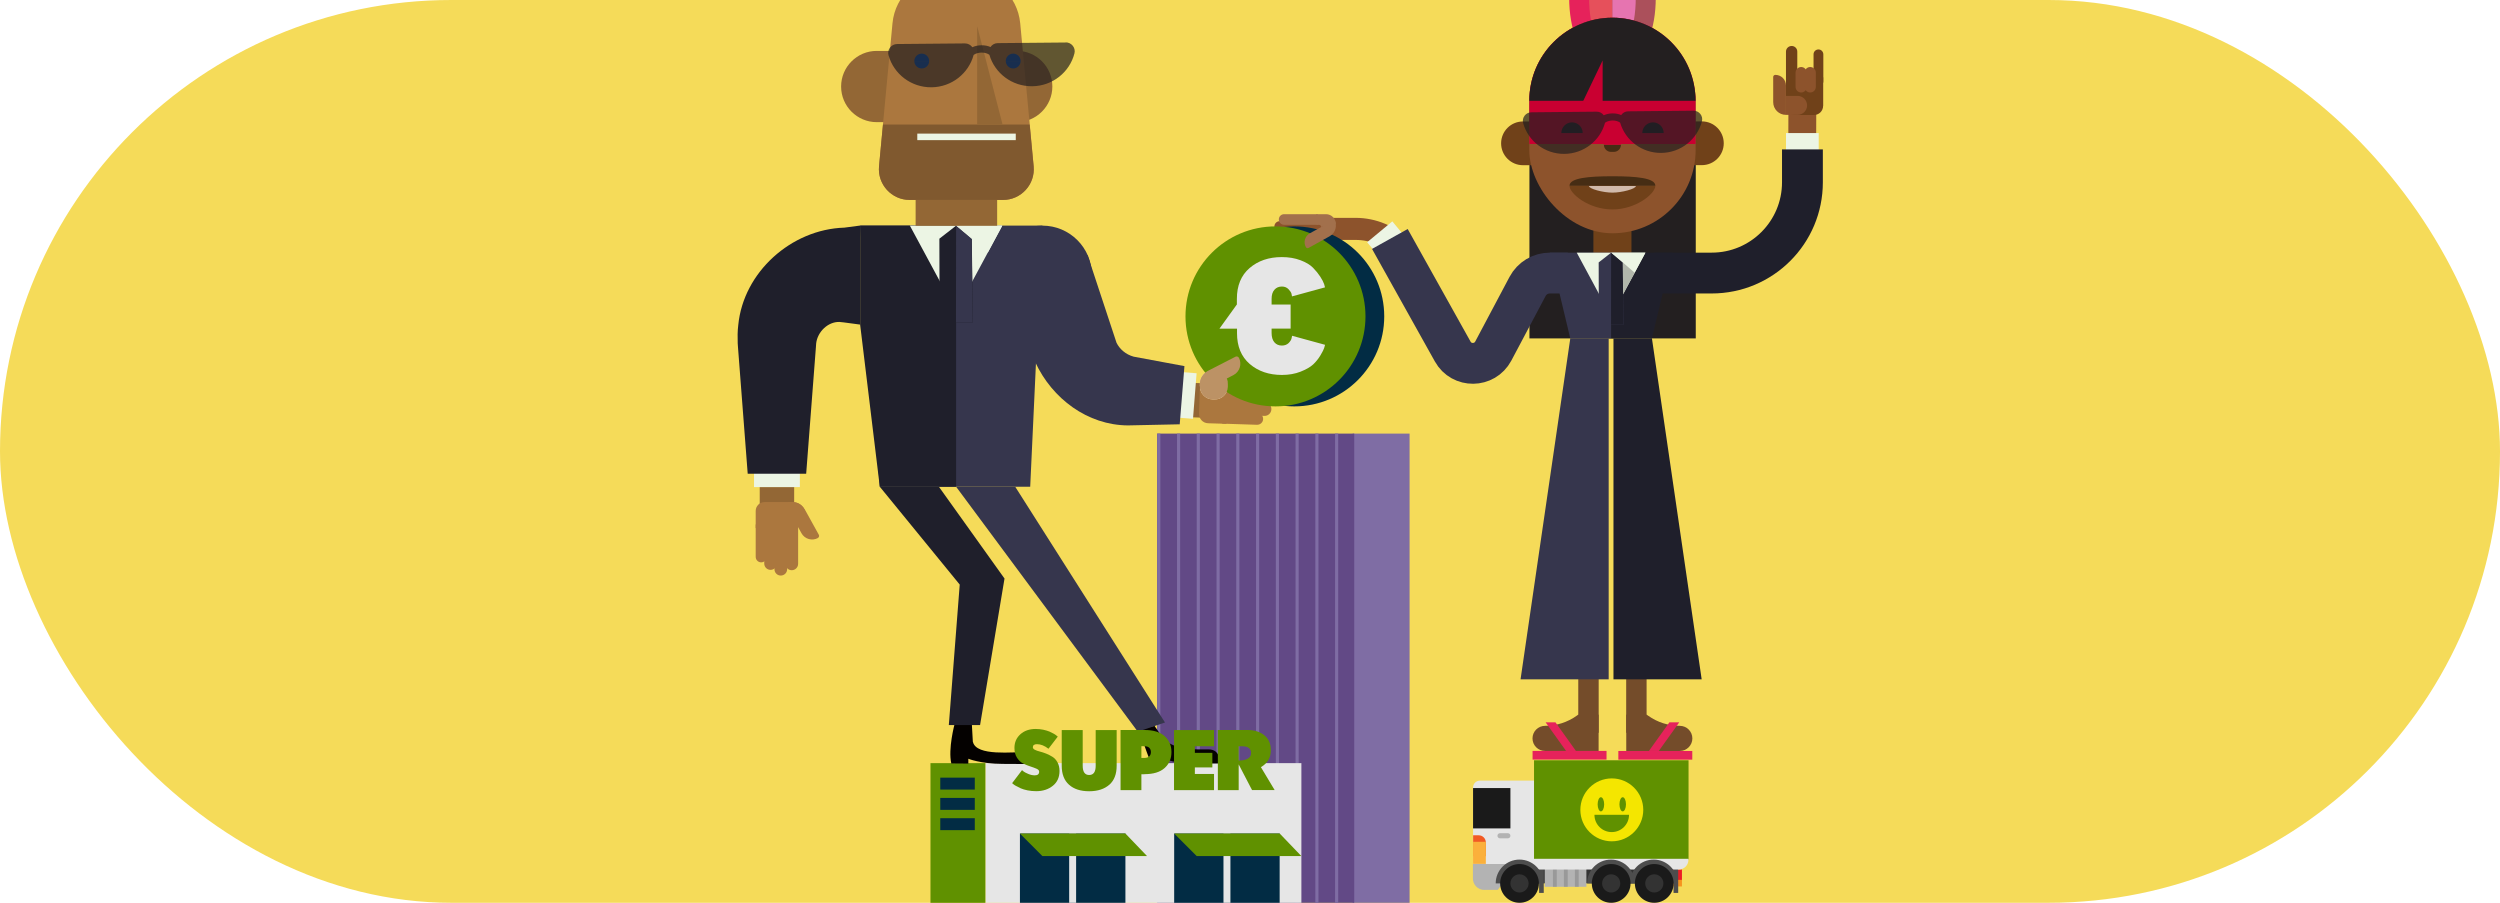 <?xml version="1.0" encoding="utf-8"?>
<svg xmlns="http://www.w3.org/2000/svg" xmlns:xlink="http://www.w3.org/1999/xlink" viewBox="0 0 360 130">
  <defs>
    <style>
      .cls-1 {
        clip-path: url(#clippath);
      }

      .cls-2, .cls-3, .cls-4, .cls-5, .cls-6, .cls-7, .cls-8, .cls-9, .cls-10, .cls-11, .cls-12, .cls-13, .cls-14, .cls-15, .cls-16, .cls-17, .cls-18, .cls-19, .cls-20, .cls-21, .cls-22, .cls-23, .cls-24, .cls-25, .cls-26, .cls-27, .cls-28, .cls-29, .cls-30, .cls-31, .cls-32, .cls-33, .cls-34, .cls-35, .cls-36, .cls-37, .cls-38, .cls-39, .cls-40, .cls-41, .cls-42, .cls-43 {
        stroke-width: 0px;
      }

      .cls-2, .cls-44, .cls-45, .cls-46, .cls-47, .cls-48, .cls-49, .cls-50, .cls-51 {
        fill: none;
      }

      .cls-3 {
        opacity: .7;
      }

      .cls-3, .cls-11 {
        fill: #231f20;
      }

      .cls-44 {
        stroke: #8d532c;
        stroke-width: 3.18px;
      }

      .cls-44, .cls-47, .cls-48, .cls-49, .cls-50 {
        stroke-miterlimit: 10;
      }

      .cls-45 {
        stroke: #1f1f2b;
      }

      .cls-45, .cls-46 {
        stroke-width: 5.88px;
      }

      .cls-45, .cls-46, .cls-51 {
        stroke-linejoin: round;
      }

      .cls-46 {
        stroke: #36364d;
      }

      .cls-47 {
        stroke-width: 6.6px;
      }

      .cls-47, .cls-49, .cls-51 {
        stroke: #ecf5e4;
      }

      .cls-48 {
        stroke: #744c2a;
        stroke-width: 2.94px;
      }

      .cls-49 {
        stroke-width: 6.58px;
      }

      .cls-50 {
        stroke: #936735;
        stroke-width: 4.96px;
      }

      .cls-4 {
        fill: #624986;
      }

      .cls-5 {
        fill: #609100;
      }

      .cls-6 {
        fill: #462d14;
      }

      .cls-7 {
        fill: #4d4d4d;
      }

      .cls-8 {
        fill: #704119;
      }

      .cls-9 {
        fill: #1a1a1a;
      }

      .cls-10 {
        fill: #36364d;
      }

      .cls-12 {
        fill: #1f1f2b;
      }

      .cls-13 {
        fill: #c90031;
      }

      .cls-14 {
        fill: #d1baab;
      }

      .cls-15 {
        fill: #bc9265;
      }

      .cls-16 {
        fill: #ab773e;
      }

      .cls-17 {
        fill: #ab505b;
      }

      .cls-18 {
        fill: #b2b7ab;
      }

      .cls-19 {
        fill: #936735;
      }

      .cls-20 {
        fill: #b3b3b3;
      }

      .cls-21 {
        fill: #333;
      }

      .cls-22 {
        fill: #8d532c;
      }

      .cls-23 {
        fill: #999;
      }

      .cls-24 {
        fill: #a2704c;
      }

      .cls-25 {
        fill: #80592f;
      }

      .cls-26 {
        fill: #744c2a;
      }

      .cls-27 {
        fill: #7f6da4;
      }

      .cls-28 {
        fill: #ed1c24;
      }

      .cls-29 {
        fill: #e6225b;
      }

      .cls-30 {
        fill: #e6505b;
      }

      .cls-31 {
        fill: #e674b0;
      }

      .cls-32 {
        fill: #fbb03b;
      }

      .cls-33 {
        fill: #ecf5e4;
      }

      .cls-34 {
        fill: #fbe1b5;
      }

      .cls-35 {
        fill: #f15a24;
      }

      .cls-36 {
        fill: #e8b171;
      }

      .cls-37 {
        fill: #e6e6e6;
      }

      .cls-38 {
        fill: #f7931e;
      }

      .cls-39 {
        fill: #f4e600;
      }

      .cls-40 {
        fill: #f5db59;
      }

      .cls-41 {
        fill: #022c44;
      }

      .cls-42 {
        fill: #040100;
      }

      .cls-43 {
        fill: #0054c0;
      }

      .cls-51 {
        stroke-width: 4.71px;
      }
    </style>
    <clipPath id="clippath">
      <rect class="cls-2" x="76" width="260" height="130"/>
    </clipPath>
  </defs>
  <g id="Calque_1" data-name="Calque 1">
    <rect class="cls-40" x="0" y="0" width="360" height="130" rx="65" ry="65"/>
  </g>
  <g id="Calque_2" data-name="Calque 2">
    <g class="cls-1">
      <g>
        <g>
          <path class="cls-44" d="m191.67,32.96h3.53c1.25,0,2.5.25,3.65.74l.81.35"/>
          <g>
            <path class="cls-22" d="m190.89,35.4h-.08c-.82,0-1.49-.67-1.49-1.49v-1.38c0-.82.66-1.49,1.48-1.49h.08c.82,0,1.49.67,1.49,1.49v1.38c0,.82-.66,1.49-1.48,1.49Z"/>
            <g>
              <path class="cls-22" d="m189.56,31.85h-5.28c-.43,0-.77.34-.77.76h0c0,.43.34.77.77.77h5.28c.16,0,.3-.13.3-.29v-.95c0-.16-.13-.3-.3-.3Z"/>
              <path class="cls-22" d="m189.56,32.98h-4.6c-.43,0-.77.34-.77.76h0c0,.43.34.77.77.77h4.6c.16,0,.3-.13.3-.29v-.95c0-.16-.13-.3-.3-.3Z"/>
            </g>
            <path class="cls-22" d="m190.88,34.06h-5.12c-.37,0-.67.29-.67.67h0c0,.37.3.67.67.67h5.12c.14,0,.26-.11.26-.25v-.82c0-.14-.12-.26-.26-.26Z"/>
          </g>
        </g>
        <g>
          <g>
            <rect class="cls-27" x="194.78" y="62.44" width="8.2" height="67.56"/>
            <rect class="cls-4" x="166.62" y="62.44" width="28.39" height="67.56"/>
            <rect class="cls-27" x="166.64" y="62.44" width=".45" height="67.56"/>
            <rect class="cls-27" x="169.49" y="62.44" width=".45" height="67.56"/>
            <rect class="cls-27" x="172.33" y="62.44" width=".45" height="67.56"/>
            <rect class="cls-27" x="175.18" y="62.44" width=".45" height="67.56"/>
            <rect class="cls-27" x="178.02" y="62.44" width=".45" height="67.56"/>
            <rect class="cls-27" x="180.87" y="62.44" width=".45" height="67.56"/>
            <rect class="cls-27" x="183.72" y="62.44" width=".45" height="67.56"/>
            <rect class="cls-27" x="186.56" y="62.44" width=".45" height="67.56"/>
            <rect class="cls-27" x="189.41" y="62.44" width=".45" height="67.56"/>
            <rect class="cls-27" x="192.25" y="62.44" width=".45" height="67.56"/>
            <rect class="cls-37" x="141.9" y="109.89" width="45.5" height="20.11"/>
            <rect class="cls-5" x="133.99" y="109.89" width="7.9" height="20.11"/>
            <rect class="cls-41" x="169.08" y="120.03" width="15.19" height="9.97"/>
            <rect class="cls-37" x="176.18" y="120.03" width="1" height="9.97"/>
            <rect class="cls-41" x="146.87" y="120.03" width="15.19" height="9.97"/>
            <rect class="cls-37" x="153.96" y="120.03" width="1" height="9.97"/>
            <rect class="cls-41" x="135.4" y="111.98" width="4.97" height="1.72"/>
            <rect class="cls-41" x="135.4" y="114.9" width="4.97" height="1.72"/>
            <rect class="cls-41" x="135.4" y="117.82" width="4.97" height="1.72"/>
            <polygon class="cls-5" points="169.08 120.03 172.32 123.27 187.39 123.27 184.28 120.03 169.08 120.03"/>
            <polygon class="cls-5" points="146.87 120.03 150.1 123.27 165.17 123.27 162.06 120.03 146.87 120.03"/>
          </g>
          <g>
            <path class="cls-42" d="m167.52,106.36c1.73,1.73,4.65,1.55,6.5,1.55s1.59,2.03,1.59,2.03h-3.7c-2.82,0-4.01-.62-4.01-.62v.62s-2.15,0-2.15,0c-.81-2.06-1.83-5.11-1.83-5.11l2.33-.3,1.27,1.84Z"/>
            <g>
              <rect class="cls-36" x="134.71" y="32.98" width="5.62" height="4.85"/>
              <g>
                <g>
                  <path class="cls-42" d="m140.1,106.83c.49,2.11,5.75,1.44,7.86,1.46,2.11.02,1.79,1.74,1.79,1.74,0,0-2.18,0-5.39-.03-3.21-.02-4.92-.74-4.92-.74v.7s-2.45-.02-2.45-.02c-.49-2.11.47-5.67.47-5.67l2.48-.11.15,2.68Z"/>
                  <polygon class="cls-12" points="141.13 104.41 136.63 104.41 138.2 84.18 126.69 70.09 135.2 70.09 144.65 83.31 141.13 104.41"/>
                  <polygon class="cls-10" points="167.76 104.04 163.84 105.36 137.68 70.09 146.19 70.09 167.76 104.04"/>
                </g>
                <polygon class="cls-10" points="148.35 70.09 126.69 70.09 123.86 32.49 150.1 32.49 148.35 70.09"/>
                <polygon class="cls-12" points="137.68 70.09 126.69 70.09 123.86 46.75 123.86 32.49 137.68 32.49 137.68 70.09"/>
              </g>
              <g>
                <line class="cls-50" x1="111.88" y1="70.14" x2="111.88" y2="74.37"/>
                <line class="cls-47" x1="111.88" y1="70.14" x2="111.88" y2="66.52"/>
                <g>
                  <g>
                    <path class="cls-16" d="m113.1,75.66v5.53c0,.51.4.92.91.92h0c.51,0,.92-.41.92-.92v-5.53c0-.2-.15-.36-.35-.36h-1.13c-.2,0-.36.16-.36.35Z"/>
                    <path class="cls-16" d="m111.52,75.66v6.3c0,.51.4.92.91.92h0c.51,0,.92-.41.92-.92v-6.3c0-.2-.15-.36-.35-.36h-1.13c-.2,0-.36.16-.36.35Z"/>
                    <path class="cls-16" d="m110.05,75.66v5.48c0,.51.4.92.91.92h0c.51,0,.92-.41.92-.92v-5.48c0-.2-.15-.36-.35-.36h-1.13c-.2,0-.36.16-.36.35Z"/>
                    <path class="cls-16" d="m108.82,75.61v4.57c0,.44.35.8.79.8h0c.44,0,.8-.36.8-.8v-4.57c0-.17-.13-.31-.3-.31h-.98c-.17,0-.31.14-.31.31Z"/>
                  </g>
                  <path class="cls-16" d="m108.82,76.03v-2.46c0-.7.57-1.27,1.28-1.27h4.11s.73,3.74.73,3.74h-6.12Z"/>
                </g>
              </g>
              <path class="cls-16" d="m114.89,71.64h0c.96,0,1.75.78,1.75,1.75v4.82h0c-1.15,0-2.08-.93-2.08-2.08v-4.14c0-.19.15-.34.34-.34Z" transform="translate(253 84.57) rotate(151.06)"/>
              <path class="cls-16" d="m113.82,76.09h.38c.98,0,1.78-.79,1.78-1.77v-.24c0-.98-.79-1.78-1.77-1.78h-.38c-.98,0-1.78.79-1.78,1.77v.24c0,.98.79,1.78,1.77,1.78Z"/>
              <path class="cls-12" d="m107.67,68.22l-1.4-18.21-.04-.57c-.03-.85-.03-1.78.08-2.63.74-7.62,7.63-13.79,15.27-14.03,0,0,2.28-.3,2.28-.3v14.26c-.57-.06-2.46-.35-2.99-.38-1.65-.04-3.15,1.43-3.34,3.08,0,0-.04.57-.04.57l-1.4,18.21h-8.41Z"/>
              <g>
                <polygon class="cls-33" points="137.68 44.85 137.68 44.85 131.02 32.49 144.33 32.49 137.68 44.85"/>
                <polygon class="cls-12" points="140.09 46.45 135.3 46.45 135.27 34.37 137.69 32.49 137.69 32.49 139.94 34.37 140.09 46.45"/>
                <polygon class="cls-10" points="137.68 32.49 139.92 34.37 140.07 46.45 137.66 46.45 137.68 32.49"/>
                <polygon class="cls-33" points="142.24 36.38 144.33 32.49 137.68 32.49 139.92 34.37 142.24 36.38"/>
              </g>
            </g>
            <g>
              <rect class="cls-19" x="131.85" y="27.56" width="11.74" height="4.95"/>
              <g>
                <path class="cls-19" d="m121.12,7.32h5.7c2.83,0,5.13,2.3,5.13,5.13h0c0,2.83-2.3,5.13-5.13,5.13h-5.7V7.32h0Z" transform="translate(253.07 24.91) rotate(-180)"/>
                <path class="cls-19" d="m140.71,7.32h5.7c2.83,0,5.13,2.3,5.13,5.13h0c0,2.83-2.3,5.13-5.13,5.13h-5.7V7.32h0Z"/>
              </g>
              <path class="cls-16" d="m131,28.79h13.44c2.61,0,4.66-2.25,4.41-4.85l-1.94-20.6c-.38-4-3.74-7.06-7.76-7.06h-2.87c-4.02,0-7.38,3.06-7.76,7.06l-1.94,20.6c-.24,2.6,1.8,4.85,4.41,4.85Z"/>
              <path class="cls-25" d="m127.15,17.93l-.57,6.01c-.24,2.6,1.8,4.85,4.41,4.85h13.44c2.61,0,4.66-2.25,4.41-4.85l-.57-6.01"/>
              <path class="cls-43" d="m144.83,8.79c0,.59.48,1.07,1.07,1.07s1.07-.48,1.07-1.07"/>
              <path class="cls-43" d="m146.97,8.79c0-.59-.48-1.07-1.07-1.07s-1.07.48-1.07,1.07"/>
              <path class="cls-43" d="m131.66,8.79c0,.59.48,1.07,1.07,1.07s1.07-.48,1.07-1.07"/>
              <path class="cls-43" d="m133.8,8.79c0-.59-.48-1.07-1.07-1.07s-1.07.48-1.07,1.07"/>
              <polygon class="cls-19" points="140.71 3.77 140.71 17.93 144.37 17.93 140.71 3.77"/>
              <path class="cls-3" d="m153.44,6.12l-9.76.09c-.45,0-.82.23-1.05.56-.38-.17-.82-.26-1.31-.25-.47,0-.92.1-1.3.28-.24-.33-.62-.55-1.07-.55l-9.76.09c-.85,0-1.47.81-1.24,1.62.74,2.68,3.24,4.64,6.18,4.61,2.92-.03,5.35-2,6.07-4.65.02-.02.05-.04.08-.06.27-.18.65-.28,1.06-.29.46,0,.88.13,1.13.32.77,2.64,3.24,4.56,6.16,4.53,2.94-.03,5.4-2.03,6.09-4.73.21-.81-.43-1.6-1.28-1.59Z"/>
              <rect class="cls-33" x="132.09" y="19.24" width="14.18" height=".94"/>
            </g>
          </g>
          <g>
            <path class="cls-5" d="m145.75,112.77l1.42-1.87c.06.06.14.13.25.21.11.08.32.19.64.33.32.14.64.21.95.21.42,0,.63-.18.63-.53,0-.17-.12-.31-.37-.42-.25-.11-.54-.22-.89-.33-.35-.11-.69-.25-1.04-.42-.35-.17-.64-.45-.89-.83-.25-.38-.37-.85-.37-1.42,0-.8.29-1.46.86-1.97.57-.51,1.31-.76,2.2-.76.37,0,.74.04,1.09.11.36.08.66.17.9.27.24.11.45.21.64.32.19.11.32.21.41.29l.14.11-1.34,1.75c-.56-.44-1.12-.66-1.66-.66-.39,0-.59.15-.59.45,0,.14.1.26.29.36.19.1.43.18.71.25.28.07.59.17.92.3.33.14.64.29.92.47.28.18.52.44.71.79.19.35.29.76.29,1.24,0,.9-.32,1.62-.96,2.13-.64.52-1.44.78-2.41.78-.43,0-.84-.04-1.24-.12-.39-.08-.72-.18-.97-.29-.26-.12-.48-.23-.68-.34-.2-.11-.34-.21-.43-.29l-.14-.12Z"/>
            <path class="cls-5" d="m159.74,113c-.7.62-1.67.94-2.9.94s-2.2-.31-2.9-.94c-.7-.62-1.05-1.53-1.05-2.73v-5.14h3.02v5.14c0,.88.31,1.33.93,1.33s.94-.44.94-1.33v-5.14h3.02v5.14c0,1.2-.35,2.11-1.05,2.73"/>
            <path class="cls-5" d="m164.81,111.49h-.45v2.29h-3v-8.66h3.45c1.27,0,2.23.29,2.89.88.66.59.99,1.35.99,2.3s-.33,1.71-.99,2.3c-.66.59-1.62.88-2.89.88m0-4.03h-.45v1.69h.45c.3,0,.53-.08.69-.23.16-.16.23-.36.23-.61s-.08-.45-.23-.61c-.16-.16-.39-.23-.69-.23"/>
            <polygon class="cls-5" points="169.06 113.78 169.06 105.13 174.82 105.13 174.82 107.46 172.06 107.46 172.06 108.41 174.58 108.41 174.58 110.51 172.06 110.51 172.06 111.45 174.82 111.45 174.82 113.78 169.06 113.78"/>
            <path class="cls-5" d="m180.3,113.78l-1.93-3.71v3.71h-3v-8.66h4.28c.97,0,1.76.25,2.4.75.63.5.95,1.22.95,2.16,0,1.08-.48,1.89-1.43,2.44l1.98,3.3h-3.24Zm-1.34-6.32h-.59v2.05h.14c.47,0,.87-.09,1.18-.27.32-.18.47-.46.47-.84,0-.26-.1-.48-.29-.66-.2-.18-.5-.27-.91-.27"/>
          </g>
          <g>
            <g>
              <line class="cls-50" x1="167.9" y1="57.5" x2="174.92" y2="57.72"/>
              <g>
                <g>
                  <path class="cls-16" d="m176.33,56.46l5.89.19c.54.02.99-.41,1.01-.95h0c.02-.54-.41-.99-.95-1.01l-5.89-.19c-.21,0-.38.16-.39.37l-.04,1.2c0,.21.16.38.37.39Z"/>
                  <path class="cls-16" d="m176.28,58.14l6.71.21c.54.02.99-.41,1.01-.95h0c.02-.54-.7-1-.95-1.01l-6.71-.21c-.21,0-.38.16-.39.37l-.04,1.2c0,.21.16.38.37.39Z"/>
                  <path class="cls-16" d="m176.23,59.7l5.84.19c.54.02.99-.41,1.01-.95h0c.02-.54-.41-.99-.95-1.01l-5.84-.19c-.21,0-.38.16-.39.37l-.04,1.2c0,.21.16.38.37.39Z"/>
                  <path class="cls-16" d="m176.14,61.01l4.87.16c.47.01.87-.36.88-.83h0c.01-.47-.36-.87-.83-.88l-4.87-.16c-.18,0-.34.14-.34.32l-.03,1.05c0,.18.14.34.32.34Z"/>
                </g>
                <path class="cls-16" d="m176.59,61.03l-2.62-.08c-.75-.02-1.34-.65-1.31-1.4l.14-4.38,4-.65-.2,6.52Z"/>
              </g>
              <g>
                <path class="cls-34" d="m174.88,50.28h0c1.03,0,1.86.83,1.86,1.86v5.14h0c-1.23,0-2.22-1-2.22-2.22v-4.41c0-.2.16-.36.36-.36Z" transform="translate(143.25 -127.02) rotate(62.82)"/>
                <path class="cls-34" d="m176.81,55.7v-.4c.05-1.04-.78-1.92-1.82-1.95h-.25c-1.04-.05-1.92.78-1.95,1.82v.4c-.05,1.04.78,1.92,1.82,1.95h.25c1.04.05,1.92-.78,1.95-1.82Z"/>
              </g>
            </g>
            <line class="cls-49" x1="172.05" y1="57.03" x2="165.87" y2="56.54"/>
            <path class="cls-10" d="m169.87,61.1l-7.46.16c-5.78-.04-10.89-3.83-13.33-9.1-1.17-2.06-4.29-7.52-5.5-9.64,0,0,13.03-5.79,13.03-5.79,1.13,3.4,3.07,9.3,4.17,12.63.44.89,1.3,1.68,2.47,2l7.31,1.36-.68,8.38h0Z"/>
          </g>
          <g>
            <path class="cls-41" d="m199.33,45.56c0,7.16-5.8,12.96-12.96,12.96s-12.97-5.8-12.97-12.96,5.8-12.96,12.97-12.96,12.96,5.8,12.96,12.96"/>
            <path class="cls-5" d="m196.63,45.56c0,7.16-5.8,12.96-12.96,12.96s-12.96-5.8-12.96-12.96,5.8-12.96,12.96-12.96,12.96,5.8,12.96,12.96"/>
            <path class="cls-37" d="m175.61,47.31l2.5-3.47v-.8c0-1.91.61-3.39,1.83-4.44,1.22-1.05,2.77-1.58,4.64-1.58.99,0,1.89.15,2.68.45.8.3,1.4.66,1.82,1.09.42.43.76.85,1.04,1.28.28.43.46.79.56,1.09l.12.45-4.75,1.3c-.01-.11-.04-.24-.08-.4-.04-.16-.18-.37-.42-.63-.25-.26-.56-.39-.96-.39-.44,0-.8.15-1.07.46-.28.31-.41.75-.41,1.33v.8h2.74v3.47h-2.74v.64c0,.58.14,1.03.41,1.34.27.31.63.46,1.07.46.39,0,.71-.12.96-.35.24-.24.39-.47.44-.71l.07-.35,4.75,1.3c-.03.11-.08.26-.13.46-.06.2-.23.55-.53,1.05-.3.5-.65.94-1.06,1.32-.41.38-1.01.72-1.81,1.04-.79.31-1.69.47-2.68.47-1.87,0-3.42-.53-4.64-1.58-1.22-1.06-1.83-2.53-1.83-4.44v-.64h-2.5Z"/>
          </g>
          <g>
            <path class="cls-15" d="m174.88,50.28h0c1.03,0,1.86.83,1.86,1.86v5.14h0c-1.23,0-2.22-1-2.22-2.22v-4.41c0-.2.16-.36.36-.36Z" transform="translate(143.25 -127.02) rotate(62.82)"/>
            <path class="cls-15" d="m176.81,55.7v-.4c.05-1.04-.78-1.92-1.82-1.95h-.25c-1.04-.05-1.92.78-1.95,1.82v.4c-.05,1.04.78,1.92,1.82,1.95h.25c1.04.05,1.92-.78,1.95-1.82Z"/>
          </g>
        </g>
        <circle class="cls-10" cx="150.1" cy="39.62" r="7.13"/>
        <g>
          <g>
            <polyline class="cls-48" points="235.64 94.08 235.64 102.91 235.64 105.52"/>
            <path class="cls-26" d="m241.89,104.52h0c-1.63,0-3.23-.51-4.56-1.46l-.21-.15h-2.94s0,5.23,0,5.23h7.71c1,0,1.81-.81,1.81-1.81h0c0-1-.81-1.81-1.81-1.81Z"/>
            <rect class="cls-29" x="233.05" y="108.13" width="10.65" height="1.25" transform="translate(476.74 217.52) rotate(-180)"/>
            <polygon class="cls-29" points="237.45 108.13 238.87 108.13 241.81 104.02 240.39 104.02 237.45 108.13"/>
          </g>
          <g>
            <polyline class="cls-48" points="228.74 94.08 228.74 102.91 228.74 105.52"/>
            <path class="cls-26" d="m222.49,104.52h0c1.63,0,3.23-.51,4.56-1.46l.21-.15h2.94s0,5.23,0,5.23h-7.71c-1,0-1.81-.81-1.81-1.81h0c0-1,.81-1.81,1.81-1.81Z"/>
            <rect class="cls-29" x="220.69" y="108.13" width="10.65" height="1.25"/>
            <polygon class="cls-29" points="226.93 108.13 225.51 108.13 222.57 104.02 223.99 104.02 226.93 108.13"/>
          </g>
          <rect class="cls-22" x="257.14" y="14.88" width="4.82" height="4.01" transform="translate(277.37 -242.6) rotate(90.21)"/>
          <line class="cls-51" x1="259.54" y1="29.67" x2="259.54" y2="19.16"/>
          <g>
            <rect class="cls-11" x="220.24" y="21.53" width="23.95" height="27.2"/>
            <g>
              <g>
                <path class="cls-29" d="m232.68-.32c0,4.56-1.51,8.26-3.36,8.26s-3.36-3.7-3.36-8.26,3.36-8.26,3.36-8.26c0,0,3.36,3.7,3.36,8.26Z"/>
                <path class="cls-17" d="m238.43-.32c0,4.56-1.51,8.26-3.36,8.26s-3.36-3.7-3.36-8.26,3.36-8.26,3.36-8.26c0,0,3.36,3.7,3.36,8.26Z"/>
                <path class="cls-30" d="m232.19,7.93c-1.86,0-3.36-3.7-3.36-8.26s3.36-8.26,3.36-8.26"/>
                <path class="cls-31" d="m232.19-8.58s3.36,3.7,3.36,8.26-1.51,8.26-3.36,8.26"/>
              </g>
              <g>
                <path class="cls-8" d="m241.57,17.48h3.5c1.74,0,3.15,1.41,3.15,3.15h0c0,1.74-1.41,3.15-3.15,3.15h-3.5v-6.3h0Z"/>
                <path class="cls-8" d="m216.15,17.48h3.5c1.74,0,3.15,1.41,3.15,3.15h0c0,1.74-1.41,3.15-3.15,3.15h-3.5v-6.3h0Z" transform="translate(438.96 41.27) rotate(-180)"/>
              </g>
              <polygon class="cls-8" points="229.45 32.33 229.45 37.06 232.19 39.83 234.93 37.06 234.93 32.33 229.45 32.33"/>
              <rect class="cls-22" x="220.22" y="2.54" width="23.95" height="31.05" rx="11.97" ry="11.97"/>
              <path class="cls-13" d="m220.22,20.74v-6.22c0-6.61,5.36-11.97,11.97-11.97h0c6.61,0,11.97,5.36,11.97,11.97v6.22"/>
              <path class="cls-11" d="m220.22,14.52c0-6.61,5.36-11.97,11.97-11.97h0c6.61,0,11.97,5.36,11.97,11.97"/>
              <g>
                <path class="cls-12" d="m236.49,19.16c0-.85.69-1.54,1.54-1.54.85,0,1.54.69,1.54,1.54"/>
                <path class="cls-12" d="m224.83,19.16c0-.85.69-1.54,1.54-1.54.85,0,1.54.69,1.54,1.54"/>
              </g>
              <g>
                <path class="cls-6" d="m230.96,20.85h2.46c0,.56-.46,1.02-1.02,1.02h-.42c-.56,0-1.02-.46-1.02-1.02h0Z"/>
                <rect class="cls-13" x="230.96" y="16.58" width="2.46" height="4.27"/>
              </g>
              <polygon class="cls-13" points="227.85 14.81 230.78 8.7 230.78 14.94 227.85 14.81"/>
              <path class="cls-8" d="m238.37,26.75c0,1.13-2.77,3.41-6.18,3.41s-6.18-2.27-6.18-3.41"/>
              <path class="cls-14" d="m235.57,26.78c0,.43-2.07.96-3.38.96s-3.38-.53-3.38-.96"/>
              <path class="cls-6" d="m238.37,26.75c0-1.13-2.77-1.37-6.18-1.37s-6.18.24-6.18,1.37h12.36Z"/>
              <path class="cls-3" d="m243.84,15.94l-9.38.09c-.43,0-.79.22-1.01.54-.36-.16-.79-.25-1.26-.24-.45,0-.88.1-1.25.27-.23-.32-.6-.53-1.03-.52l-9.38.09c-.82,0-1.41.78-1.2,1.56.72,2.58,3.12,4.46,5.95,4.43,2.8-.03,5.15-1.92,5.84-4.47.02-.02.05-.04.07-.06.26-.17.63-.27,1.02-.28.45,0,.85.13,1.09.31.74,2.54,3.12,4.39,5.92,4.36,2.83-.03,5.19-1.96,5.86-4.55.2-.78-.41-1.54-1.23-1.53Z"/>
            </g>
          </g>
          <polygon class="cls-12" points="232.34 97.82 245.04 97.82 237.88 48.74 232.34 48.74 232.34 80.21 232.34 97.82"/>
          <polygon class="cls-10" points="231.65 97.82 218.96 97.82 226.12 48.74 231.65 48.74 231.65 80.21 231.65 97.82"/>
          <polygon class="cls-12" points="237.88 48.74 232 48.74 232 36.38 240.82 36.38 237.88 48.74"/>
          <polygon class="cls-10" points="232 48.74 226.12 48.74 223.17 36.38 232 36.38 232 48.74"/>
          <g>
            <polygon class="cls-33" points="232 45.57 232 45.57 227.05 36.38 236.94 36.38 232 45.57"/>
            <polygon class="cls-10" points="233.79 46.76 230.23 46.76 230.21 37.79 232.01 36.38 232.01 36.38 233.68 37.79 233.79 46.76"/>
            <polygon class="cls-12" points="232 36.38 233.67 37.79 233.78 46.76 231.99 46.76 232 36.38"/>
            <polygon class="cls-33" points="235.39 39.28 236.94 36.38 232 36.38 233.67 37.79 235.39 39.28"/>
            <polygon class="cls-18" points="233.68 37.79 233.73 42.37 235.4 39.28 233.68 37.79"/>
          </g>
          <path class="cls-45" d="m238.24,39.32h8.24c7.22,0,13.07-5.85,13.07-13.07v-4.74"/>
          <g>
            <g>
              <g>
                <path class="cls-8" d="m262.54,15.25v-4.11s-5.36-.02-5.36-.02v4.11c-.01.73.58,1.33,1.31,1.33h2.71c.73.01,1.33-.58,1.33-1.32Z"/>
                <path class="cls-22" d="m257.18,13.82v2.72s1.67,0,1.67,0c.75,0,1.37-.61,1.37-1.36h0c0-.75-.61-1.37-1.36-1.37h-1.68Z"/>
              </g>
              <path class="cls-8" d="m257.18,11.12v-3.69c0-.45.37-.81.82-.81s.81.36.81.81v3.69c0,.45-.37.81-.82.81-.45,0-.81-.36-.81-.81Z"/>
              <path class="cls-8" d="m261.15,10.16v-2.34c0-.39.32-.7.71-.7.39,0,.7.32.7.71v3.89c0,.39-.32.7-.71.7-.39,0-.7-.32-.7-.71v-1.56"/>
            </g>
            <path class="cls-22" d="m257.17,16.54h0c-1.01,0-1.83-.82-1.83-1.83v-3.63c0-.16.14-.3.31-.3h0c.85,0,1.53.69,1.53,1.53v4.23Z"/>
            <path class="cls-22" d="m258.56,12.51v-2.05c0-.45.37-.81.81-.81s.81.36.81.81v2.05c0,.45-.37.81-.81.81s-.81-.36-.81-.81Z"/>
            <path class="cls-22" d="m259.86,12.51v-2.05c0-.45.37-.81.81-.81s.81.36.81.81v2.05c0,.45-.37.81-.81.81s-.81-.36-.81-.81Z"/>
          </g>
          <line class="cls-51" x1="198.68" y1="33.38" x2="200.37" y2="35.42"/>
          <path class="cls-46" d="m200.14,34.41l9.05,16.21c1.28,2.3,4.6,2.26,5.84-.06l4.94-9.31c.63-1.19,1.86-1.93,3.21-1.93h2.58"/>
        </g>
        <path class="cls-24" d="m189.56,30.84h-4.64c-.43,0-.77.34-.77.76h0c0,.43.34.77.77.77h4.64c.16,0,.3-.13.3-.29v-.95c0-.16-.13-.3-.3-.3Z"/>
        <path class="cls-24" d="m189.58,30.98h0c.81,0,1.46.66,1.46,1.46v4.04h0c-.96,0-1.75-.78-1.75-1.75v-3.47c0-.16.13-.28.28-.28Z" transform="translate(252.67 216.48) rotate(-118.94)"/>
        <path class="cls-24" d="m190.94,30.84h-1.38s0,1.54,0,1.54h.39c.17,0,.3.14.3.3h0s2.11-.42,2.11-.42h0c0-.79-.64-1.42-1.42-1.42Z"/>
        <path class="cls-37" d="m212.12,125.03h9.04v-12.62h-8.05c-.55,0-.99.44-.99.99v11.63Z"/>
        <rect class="cls-5" x="220.9" y="109.48" width="22.25" height="14.27"/>
        <path class="cls-35" d="m212.12,123.29h1.84v-1.98c0-.57-.46-1.03-1.03-1.03h-.8v3.01Z"/>
        <rect class="cls-32" x="212.12" y="121.22" width="1.84" height="3.18"/>
        <path class="cls-20" d="m213.75,128.14h1.93l2.78-3.72h-6.36v2.09c0,.91.73,1.64,1.64,1.64"/>
        <rect class="cls-21" x="221.28" y="124.69" width="20.27" height="2.51"/>
        <rect class="cls-20" x="222.44" y="124.69" width="6" height="3.01"/>
        <rect class="cls-23" x="225.2" y="124.69" width=".55" height="3.01"/>
        <rect class="cls-23" x="226.78" y="124.69" width=".55" height="3.01"/>
        <rect class="cls-23" x="223.62" y="124.69" width=".55" height="3.01"/>
        <rect class="cls-28" x="240.95" y="125.21" width="1.25" height="1.55"/>
        <rect class="cls-38" x="240.95" y="126.7" width="1.25" height=".95"/>
        <rect class="cls-7" x="240.99" y="124.69" width=".67" height="3.89"/>
        <rect class="cls-7" x="221.63" y="124.69" width=".67" height="3.89"/>
        <path class="cls-37" d="m219.92,125.21h21.83c.76,0,1.38-.62,1.38-1.38v-.16h-23.21v1.55Z"/>
        <rect class="cls-9" x="212.12" y="113.48" width="5.38" height="5.81"/>
        <path class="cls-20" d="m216,120.72h1.13c.2,0,.37-.16.37-.37s-.17-.37-.37-.37h-1.13c-.2,0-.37.16-.37.37s.17.37.37.37"/>
        <path class="cls-7" d="m215.39,127.21h6.85c0-1.89-1.53-3.43-3.43-3.43s-3.43,1.53-3.43,3.43"/>
        <path class="cls-7" d="m228.56,127.21h6.85c0-1.89-1.53-3.43-3.43-3.43s-3.43,1.53-3.43,3.43"/>
        <path class="cls-7" d="m234.71,127.21h6.85c0-1.89-1.53-3.43-3.43-3.43s-3.43,1.53-3.43,3.43"/>
        <path class="cls-9" d="m216.02,127.21c0,1.54,1.25,2.79,2.79,2.79s2.79-1.25,2.79-2.79-1.25-2.79-2.79-2.79-2.79,1.25-2.79,2.79"/>
        <path class="cls-9" d="m235.42,127.21c0,1.54,1.25,2.79,2.79,2.79s2.79-1.25,2.79-2.79-1.25-2.79-2.79-2.79-2.79,1.25-2.79,2.79"/>
        <path class="cls-21" d="m236.91,127.21c0,.72.59,1.31,1.31,1.31s1.31-.59,1.31-1.31-.59-1.31-1.31-1.31-1.31.59-1.31,1.31"/>
        <path class="cls-9" d="m229.22,127.21c0,1.54,1.25,2.79,2.79,2.79s2.79-1.25,2.79-2.79-1.25-2.79-2.79-2.79-2.79,1.25-2.79,2.79"/>
        <path class="cls-21" d="m230.7,127.21c0,.72.59,1.31,1.31,1.31s1.31-.59,1.31-1.31-.59-1.31-1.31-1.31-1.31.59-1.31,1.31"/>
        <path class="cls-21" d="m217.5,127.21c0,.72.59,1.31,1.31,1.31s1.31-.59,1.31-1.31-.59-1.31-1.31-1.31-1.31.59-1.31,1.31"/>
        <path class="cls-39" d="m236.63,116.62c0,2.5-2.03,4.53-4.53,4.53s-4.53-2.03-4.53-4.53,2.03-4.53,4.53-4.53,4.53,2.03,4.53,4.53"/>
        <g>
          <ellipse class="cls-5" cx="230.53" cy="115.82" rx=".47" ry="1.02"/>
          <ellipse class="cls-5" cx="233.67" cy="115.82" rx=".47" ry="1.02"/>
        </g>
        <path class="cls-5" d="m234.58,117.33c0,1.37-1.11,2.49-2.49,2.49s-2.49-1.11-2.49-2.49h4.97Z"/>
      </g>
    </g>
  </g>
</svg>
